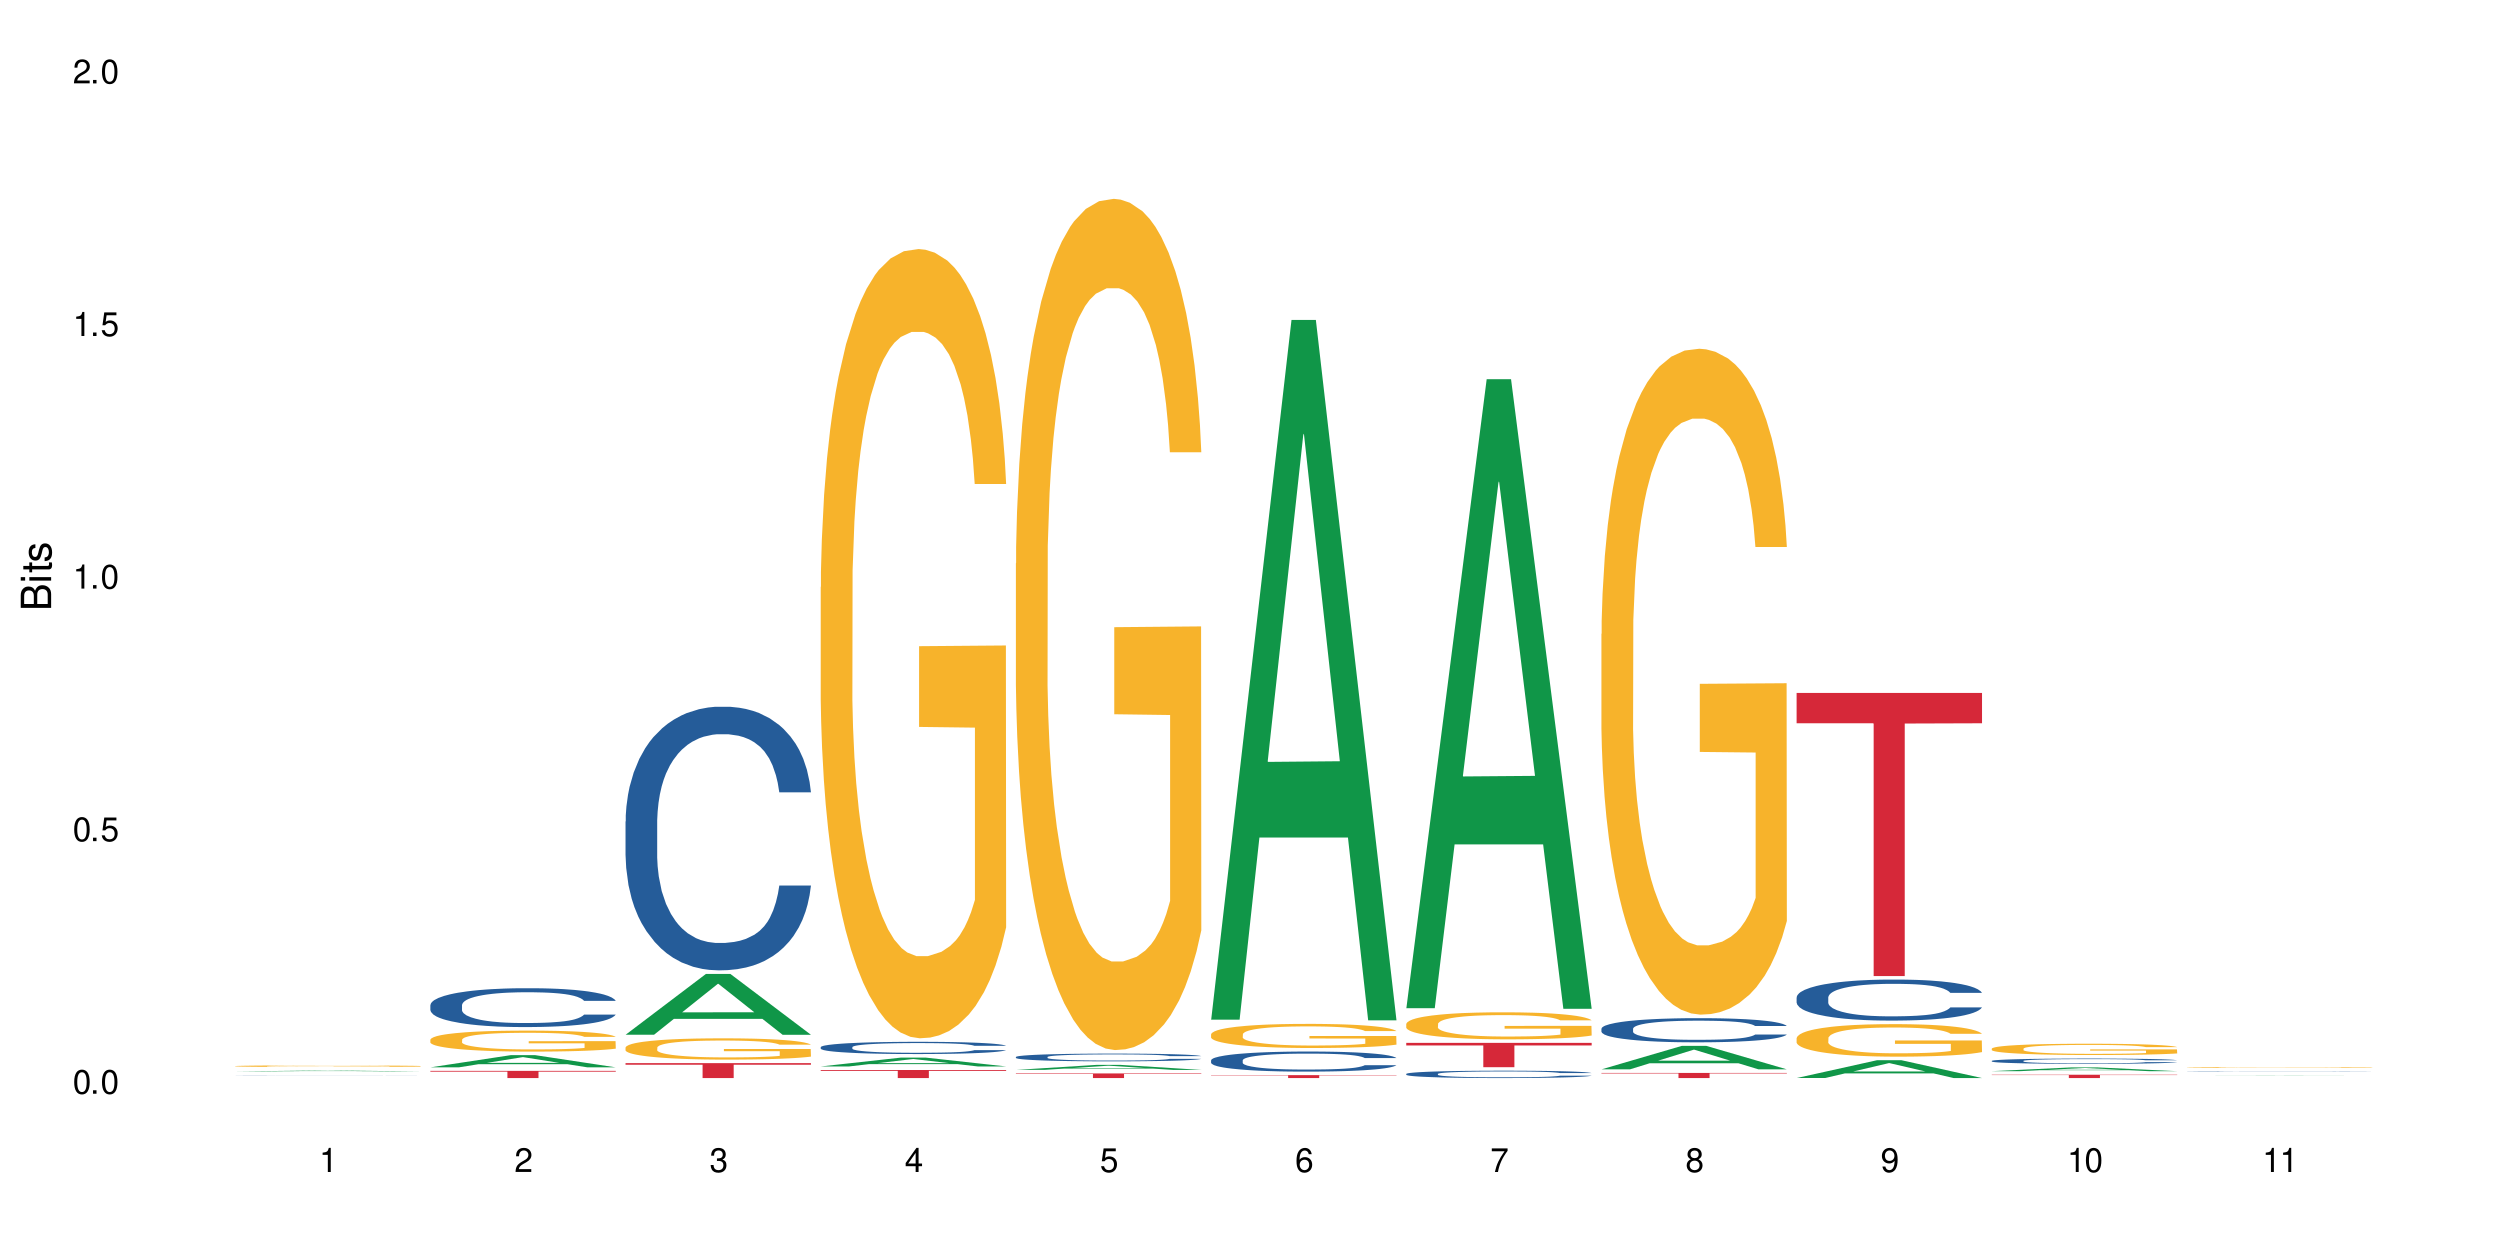 <?xml version="1.0" encoding="UTF-8"?>
<svg xmlns="http://www.w3.org/2000/svg" xmlns:xlink="http://www.w3.org/1999/xlink" width="720" height="360" viewBox="0 0 720 360">
<defs>
<g>
<g id="glyph-0-0">
</g>
<g id="glyph-0-1">
<path d="M 2.641 -6.938 C 2 -6.938 1.422 -6.656 1.078 -6.172 C 0.641 -5.562 0.406 -4.641 0.406 -3.359 C 0.406 -1.016 1.188 0.219 2.641 0.219 C 4.078 0.219 4.859 -1.016 4.859 -3.297 C 4.859 -4.641 4.656 -5.547 4.203 -6.172 C 3.844 -6.656 3.281 -6.938 2.641 -6.938 Z M 2.641 -6.188 C 3.547 -6.188 4 -5.25 4 -3.375 C 4 -1.406 3.562 -0.484 2.625 -0.484 C 1.734 -0.484 1.281 -1.438 1.281 -3.344 C 1.281 -5.25 1.734 -6.188 2.641 -6.188 Z M 2.641 -6.188 "/>
</g>
<g id="glyph-0-2">
<path d="M 1.828 -1 L 0.828 -1 L 0.828 0 L 1.828 0 Z M 1.828 -1 "/>
</g>
<g id="glyph-0-3">
<path d="M 4.562 -6.797 L 1.062 -6.797 L 0.547 -3.094 L 1.328 -3.094 C 1.719 -3.562 2.047 -3.734 2.578 -3.734 C 3.484 -3.734 4.062 -3.109 4.062 -2.094 C 4.062 -1.125 3.484 -0.531 2.578 -0.531 C 1.828 -0.531 1.375 -0.906 1.188 -1.672 L 0.328 -1.672 C 0.453 -1.109 0.547 -0.844 0.75 -0.594 C 1.125 -0.078 1.828 0.219 2.594 0.219 C 3.969 0.219 4.922 -0.781 4.922 -2.219 C 4.922 -3.562 4.031 -4.484 2.719 -4.484 C 2.25 -4.484 1.859 -4.359 1.469 -4.062 L 1.734 -5.969 L 4.562 -5.969 Z M 4.562 -6.797 "/>
</g>
<g id="glyph-0-4">
<path d="M 2.484 -4.938 L 2.484 0 L 3.328 0 L 3.328 -6.938 L 2.766 -6.938 C 2.469 -5.875 2.281 -5.734 0.984 -5.562 L 0.984 -4.938 Z M 2.484 -4.938 "/>
</g>
<g id="glyph-0-5">
<path d="M 4.859 -0.828 L 1.281 -0.828 C 1.359 -1.406 1.672 -1.781 2.5 -2.281 L 3.469 -2.828 C 4.406 -3.344 4.906 -4.062 4.906 -4.906 C 4.906 -5.484 4.672 -6.031 4.266 -6.406 C 3.859 -6.766 3.375 -6.938 2.719 -6.938 C 1.859 -6.938 1.219 -6.625 0.844 -6.031 C 0.609 -5.672 0.5 -5.234 0.484 -4.531 L 1.328 -4.531 C 1.359 -5.016 1.406 -5.281 1.531 -5.516 C 1.75 -5.938 2.188 -6.203 2.703 -6.203 C 3.469 -6.203 4.031 -5.641 4.031 -4.891 C 4.031 -4.344 3.719 -3.859 3.125 -3.516 L 2.234 -3 C 0.812 -2.172 0.406 -1.531 0.328 -0.016 L 4.859 -0.016 Z M 4.859 -0.828 "/>
</g>
<g id="glyph-0-6">
<path d="M 2.125 -3.188 L 2.578 -3.188 C 3.5 -3.188 3.984 -2.766 3.984 -1.922 C 3.984 -1.062 3.469 -0.531 2.594 -0.531 C 1.656 -0.531 1.203 -1 1.156 -2.016 L 0.312 -2.016 C 0.344 -1.453 0.438 -1.094 0.609 -0.781 C 0.953 -0.109 1.625 0.219 2.547 0.219 C 3.953 0.219 4.859 -0.625 4.859 -1.938 C 4.859 -2.828 4.516 -3.297 3.703 -3.594 C 4.344 -3.844 4.656 -4.328 4.656 -5.031 C 4.656 -6.219 3.875 -6.938 2.578 -6.938 C 1.203 -6.938 0.484 -6.172 0.453 -4.703 L 1.297 -4.703 C 1.312 -5.125 1.344 -5.359 1.453 -5.578 C 1.641 -5.969 2.062 -6.203 2.594 -6.203 C 3.344 -6.203 3.797 -5.75 3.797 -5 C 3.797 -4.516 3.609 -4.219 3.25 -4.047 C 3.016 -3.953 2.703 -3.922 2.125 -3.906 Z M 2.125 -3.188 "/>
</g>
<g id="glyph-0-7">
<path d="M 3.141 -1.672 L 3.141 0 L 3.984 0 L 3.984 -1.672 L 4.984 -1.672 L 4.984 -2.438 L 3.984 -2.438 L 3.984 -6.938 L 3.359 -6.938 L 0.266 -2.578 L 0.266 -1.672 Z M 3.141 -2.438 L 1 -2.438 L 3.141 -5.5 Z M 3.141 -2.438 "/>
</g>
<g id="glyph-0-8">
<path d="M 4.781 -5.125 C 4.609 -6.266 3.891 -6.938 2.844 -6.938 C 2.094 -6.938 1.422 -6.578 1.031 -5.953 C 0.594 -5.266 0.406 -4.422 0.406 -3.172 C 0.406 -2 0.578 -1.25 0.984 -0.641 C 1.359 -0.078 1.953 0.219 2.703 0.219 C 3.984 0.219 4.922 -0.75 4.922 -2.094 C 4.922 -3.375 4.062 -4.281 2.844 -4.281 C 2.172 -4.281 1.641 -4.031 1.281 -3.516 C 1.281 -5.234 1.828 -6.188 2.797 -6.188 C 3.391 -6.188 3.797 -5.797 3.938 -5.125 Z M 2.734 -3.531 C 3.547 -3.531 4.062 -2.953 4.062 -2.031 C 4.062 -1.156 3.484 -0.531 2.703 -0.531 C 1.922 -0.531 1.328 -1.188 1.328 -2.078 C 1.328 -2.938 1.906 -3.531 2.734 -3.531 Z M 2.734 -3.531 "/>
</g>
<g id="glyph-0-9">
<path d="M 4.984 -6.797 L 0.438 -6.797 L 0.438 -5.969 L 4.109 -5.969 C 2.5 -3.656 1.828 -2.234 1.328 0 L 2.219 0 C 2.594 -2.172 3.453 -4.047 4.984 -6.094 Z M 4.984 -6.797 "/>
</g>
<g id="glyph-0-10">
<path d="M 3.75 -3.656 C 4.469 -4.094 4.688 -4.438 4.688 -5.078 C 4.688 -6.172 3.844 -6.938 2.641 -6.938 C 1.438 -6.938 0.594 -6.172 0.594 -5.094 C 0.594 -4.438 0.812 -4.094 1.516 -3.656 C 0.734 -3.266 0.359 -2.703 0.359 -1.922 C 0.359 -0.656 1.281 0.219 2.641 0.219 C 3.984 0.219 4.922 -0.656 4.922 -1.922 C 4.922 -2.703 4.531 -3.266 3.75 -3.656 Z M 2.641 -6.188 C 3.359 -6.188 3.812 -5.75 3.812 -5.062 C 3.812 -4.406 3.344 -3.984 2.641 -3.984 C 1.922 -3.984 1.453 -4.406 1.453 -5.078 C 1.453 -5.75 1.922 -6.188 2.641 -6.188 Z M 2.641 -3.266 C 3.484 -3.266 4.062 -2.719 4.062 -1.906 C 4.062 -1.078 3.484 -0.531 2.625 -0.531 C 1.797 -0.531 1.219 -1.094 1.219 -1.906 C 1.219 -2.719 1.781 -3.266 2.641 -3.266 Z M 2.641 -3.266 "/>
</g>
<g id="glyph-0-11">
<path d="M 0.516 -1.578 C 0.672 -0.453 1.406 0.219 2.438 0.219 C 3.188 0.219 3.859 -0.141 4.266 -0.766 C 4.688 -1.453 4.891 -2.297 4.891 -3.547 C 4.891 -4.719 4.703 -5.453 4.312 -6.078 C 3.938 -6.641 3.344 -6.938 2.594 -6.938 C 1.297 -6.938 0.359 -5.969 0.359 -4.625 C 0.359 -3.344 1.234 -2.453 2.453 -2.453 C 3.094 -2.453 3.578 -2.672 4.016 -3.203 C 4 -1.484 3.469 -0.531 2.5 -0.531 C 1.906 -0.531 1.484 -0.906 1.359 -1.578 Z M 2.578 -6.203 C 3.375 -6.203 3.969 -5.531 3.969 -4.641 C 3.969 -3.797 3.391 -3.188 2.547 -3.188 C 1.734 -3.188 1.234 -3.766 1.234 -4.688 C 1.234 -5.562 1.797 -6.203 2.578 -6.203 Z M 2.578 -6.203 "/>
</g>
<g id="glyph-1-0">
</g>
<g id="glyph-1-1">
<path d="M 0 -0.953 L 0 -4.891 C 0 -5.719 -0.234 -6.344 -0.734 -6.797 C -1.188 -7.234 -1.812 -7.469 -2.5 -7.469 C -3.547 -7.469 -4.188 -7 -4.625 -5.875 C -4.984 -6.688 -5.625 -7.094 -6.531 -7.094 C -7.172 -7.094 -7.734 -6.859 -8.141 -6.391 C -8.562 -5.922 -8.75 -5.344 -8.75 -4.5 L -8.75 -0.953 Z M -4.984 -2.062 L -7.766 -2.062 L -7.766 -4.219 C -7.766 -4.844 -7.688 -5.203 -7.453 -5.5 C -7.219 -5.812 -6.859 -5.969 -6.375 -5.969 C -5.891 -5.969 -5.531 -5.812 -5.297 -5.5 C -5.062 -5.203 -4.984 -4.844 -4.984 -4.219 Z M -0.984 -2.062 L -4 -2.062 L -4 -4.781 C -4 -5.766 -3.438 -6.359 -2.484 -6.359 C -1.547 -6.359 -0.984 -5.766 -0.984 -4.781 Z M -0.984 -2.062 "/>
</g>
<g id="glyph-1-2">
<path d="M -6.281 -1.797 L -6.281 -0.797 L 0 -0.797 L 0 -1.797 Z M -8.75 -1.797 L -8.75 -0.797 L -7.484 -0.797 L -7.484 -1.797 Z M -8.75 -1.797 "/>
</g>
<g id="glyph-1-3">
<path d="M -6.281 -3.047 L -6.281 -2.016 L -8.016 -2.016 L -8.016 -1.016 L -6.281 -1.016 L -6.281 -0.172 L -5.469 -0.172 L -5.469 -1.016 L -0.719 -1.016 C -0.078 -1.016 0.281 -1.453 0.281 -2.234 C 0.281 -2.5 0.25 -2.719 0.188 -3.047 L -0.641 -3.047 C -0.609 -2.906 -0.594 -2.766 -0.594 -2.562 C -0.594 -2.141 -0.719 -2.016 -1.156 -2.016 L -5.469 -2.016 L -5.469 -3.047 Z M -6.281 -3.047 "/>
</g>
<g id="glyph-1-4">
<path d="M -4.531 -5.25 C -5.766 -5.25 -6.469 -4.422 -6.469 -2.969 C -6.469 -1.516 -5.719 -0.562 -4.547 -0.562 C -3.562 -0.562 -3.094 -1.062 -2.734 -2.562 L -2.516 -3.484 C -2.344 -4.188 -2.094 -4.469 -1.641 -4.469 C -1.047 -4.469 -0.641 -3.875 -0.641 -3 C -0.641 -2.453 -0.797 -2 -1.062 -1.75 C -1.25 -1.594 -1.422 -1.531 -1.875 -1.469 L -1.875 -0.406 C -0.422 -0.453 0.281 -1.266 0.281 -2.922 C 0.281 -4.5 -0.5 -5.516 -1.719 -5.516 C -2.656 -5.516 -3.172 -4.984 -3.469 -3.734 L -3.703 -2.766 C -3.891 -1.953 -4.156 -1.609 -4.594 -1.609 C -5.188 -1.609 -5.547 -2.125 -5.547 -2.938 C -5.547 -3.75 -5.203 -4.172 -4.531 -4.203 Z M -4.531 -5.25 "/>
</g>
</g>
</defs>
<rect x="-72" y="-36" width="864" height="432" fill="rgb(100%, 100%, 100%)" fill-opacity="1"/>
<path fill-rule="nonzero" fill="rgb(6.275%, 58.824%, 28.235%)" fill-opacity="1" d="M 67.73 308.578 L 67.789 308.578 L 90.895 308.316 L 97.91 308.316 L 121.133 308.578 L 112.973 308.578 L 107.152 308.512 L 81.652 308.512 L 75.945 308.578 L 67.73 308.578 L 84.105 308.484 L 104.816 308.484 L 94.488 308.359 L 94.262 308.359 L 84.047 308.484 L 84.105 308.484 Z M 67.73 308.578 "/>
<path fill-rule="nonzero" fill="rgb(14.51%, 36.078%, 60%)" fill-opacity="1" d="M 67.73 309.621 L 67.797 309.621 L 67.797 309.617 L 67.992 309.617 L 68.449 309.613 L 68.902 309.613 L 70.074 309.609 L 71.703 309.605 L 74.633 309.605 L 75.742 309.602 L 79.91 309.602 L 81.668 309.598 L 109.281 309.598 L 112.016 309.602 L 115.207 309.602 L 116.703 309.605 L 118.918 309.605 L 119.961 309.609 L 120.742 309.613 L 121.133 309.613 L 111.559 309.613 L 111.039 309.609 L 110.062 309.609 L 109.086 309.605 L 104.785 309.605 L 103.289 309.602 L 88.895 309.602 L 86.941 309.605 L 82.84 309.605 L 81.473 309.609 L 79.387 309.609 L 78.738 309.613 L 77.629 309.613 L 77.238 309.617 L 76.977 309.617 L 76.848 309.621 L 76.848 309.629 L 76.977 309.629 L 77.305 309.633 L 78.152 309.633 L 79.387 309.637 L 80.82 309.641 L 84.012 309.641 L 85.641 309.645 L 104.852 309.645 L 106.348 309.641 L 109.281 309.641 L 110.258 309.637 L 111.039 309.637 L 111.625 309.633 L 121.133 309.633 L 120.742 309.637 L 119.57 309.637 L 118.656 309.641 L 117.613 309.641 L 116.117 309.645 L 111.754 309.645 L 110.125 309.648 L 79.582 309.648 L 77.957 309.645 L 76.133 309.645 L 73.789 309.641 L 71.379 309.641 L 70.27 309.637 L 69.488 309.637 L 68.578 309.633 L 67.926 309.629 L 67.73 309.625 Z M 67.73 309.621 "/>
<path fill-rule="nonzero" fill="rgb(96.863%, 70.196%, 16.863%)" fill-opacity="1" d="M 67.73 307.031 L 67.797 307.031 L 67.797 307.023 L 68.055 307.004 L 68.707 306.977 L 69.555 306.957 L 70.465 306.938 L 71.051 306.93 L 72.027 306.918 L 72.875 306.906 L 75.023 306.887 L 77.762 306.871 L 79.258 306.863 L 80.949 306.855 L 83.359 306.848 L 84.469 306.844 L 87.855 306.836 L 91.695 306.832 L 97.883 306.832 L 100.555 306.836 L 104.199 306.84 L 106.285 306.844 L 107.91 306.848 L 109.605 306.852 L 111.688 306.863 L 113.645 306.871 L 116.77 306.895 L 118.07 306.91 L 119.18 306.922 L 120.156 306.941 L 120.742 306.957 L 121.133 306.973 L 112.078 306.973 L 111.559 306.957 L 110.973 306.945 L 109.996 306.93 L 108.043 306.914 L 106.219 306.902 L 104.656 306.895 L 102.703 306.887 L 100.812 306.883 L 90.785 306.883 L 88.961 306.887 L 87.66 306.891 L 85.836 306.898 L 84.727 306.902 L 84.078 306.906 L 82.125 306.918 L 80.82 306.93 L 80.105 306.938 L 79.191 306.953 L 78.543 306.965 L 77.824 306.98 L 77.434 306.992 L 76.914 307.023 L 76.848 307.102 L 77.043 307.117 L 77.434 307.133 L 77.957 307.148 L 78.738 307.164 L 79.52 307.176 L 80.887 307.195 L 82.059 307.207 L 82.969 307.211 L 84.727 307.223 L 85.445 307.227 L 87.137 307.234 L 88.895 307.242 L 91.047 307.246 L 92.672 307.25 L 102.508 307.25 L 104.98 307.246 L 106.676 307.242 L 107.781 307.238 L 109.148 307.234 L 110.125 307.23 L 111.039 307.227 L 112.145 307.219 L 112.145 307.117 L 96.059 307.117 L 96.059 307.066 L 121.066 307.066 L 121.133 307.234 L 119.766 307.246 L 118.07 307.258 L 116.441 307.266 L 114.75 307.273 L 112.34 307.281 L 110.387 307.285 L 107.391 307.293 L 104.656 307.297 L 101.789 307.297 L 99.25 307.301 L 93.586 307.301 L 90.719 307.297 L 88.441 307.293 L 86.355 307.289 L 84.273 307.285 L 81.668 307.273 L 79.973 307.266 L 78.215 307.258 L 76.457 307.246 L 74.895 307.234 L 73.852 307.227 L 72.812 307.215 L 71.703 307.203 L 70.66 307.188 L 69.879 307.176 L 69.164 307.16 L 68.645 307.148 L 68.121 307.129 L 67.859 307.113 L 67.73 307.098 Z M 67.73 307.031 "/>
<path fill-rule="nonzero" fill="rgb(6.275%, 58.824%, 28.235%)" fill-opacity="1" d="M 123.941 307.395 L 124 307.391 L 147.105 303.883 L 154.125 303.883 L 177.344 307.398 L 169.184 307.398 L 163.367 306.48 L 137.863 306.48 L 132.156 307.395 L 123.941 307.395 L 140.316 306.102 L 161.027 306.098 L 150.699 304.457 L 150.586 304.453 L 150.473 304.465 L 140.258 306.098 L 140.316 306.102 Z M 123.941 307.395 "/>
<path fill-rule="nonzero" fill="rgb(14.51%, 36.078%, 60%)" fill-opacity="1" d="M 123.941 289.477 L 124.008 289.469 L 124.008 289.223 L 124.203 288.832 L 124.66 288.344 L 125.113 288.008 L 126.285 287.402 L 127.914 286.82 L 129.609 286.371 L 130.844 286.105 L 131.953 285.898 L 134.492 285.523 L 136.121 285.328 L 137.879 285.152 L 140.027 284.98 L 141.59 284.879 L 145.109 284.715 L 147.711 284.641 L 149.73 284.613 L 154.094 284.613 L 156.699 284.652 L 158.59 284.703 L 160.672 284.785 L 162.43 284.879 L 165.492 285.102 L 168.227 285.391 L 169.465 285.551 L 171.418 285.871 L 172.914 286.176 L 173.957 286.441 L 175.129 286.82 L 176.172 287.281 L 176.953 287.801 L 177.344 288.242 L 168.227 288.242 L 167.77 287.832 L 167.25 287.516 L 166.273 287.098 L 165.297 286.801 L 163.93 286.504 L 162.691 286.309 L 160.996 286.113 L 159.5 285.992 L 157.938 285.898 L 156.438 285.84 L 153.574 285.777 L 150.254 285.777 L 149.016 285.797 L 146.477 285.879 L 145.109 285.949 L 143.152 286.094 L 141.785 286.227 L 140.156 286.43 L 139.051 286.605 L 137.684 286.871 L 136.707 287.105 L 135.598 287.445 L 134.949 287.699 L 134.363 287.984 L 133.84 288.324 L 133.449 288.68 L 133.191 289.059 L 133.059 289.426 L 133.059 291.012 L 133.191 291.379 L 133.516 291.809 L 134.363 292.434 L 135.598 292.973 L 137.031 293.402 L 138.398 293.711 L 139.18 293.855 L 140.223 294.016 L 141.852 294.223 L 144.195 294.426 L 145.562 294.508 L 147.648 294.59 L 149.797 294.629 L 152.66 294.629 L 155.203 294.59 L 156.895 294.539 L 158.652 294.457 L 161.062 294.281 L 162.559 294.121 L 163.863 293.926 L 164.84 293.73 L 165.492 293.566 L 166.469 293.25 L 167.25 292.902 L 167.836 292.547 L 168.227 292.199 L 177.344 292.199 L 176.953 292.605 L 176.367 293.004 L 175.781 293.301 L 174.867 293.66 L 173.828 293.977 L 172.328 294.336 L 171.09 294.57 L 169.465 294.824 L 167.965 295.02 L 166.336 295.191 L 163.93 295.398 L 162.363 295.5 L 160.672 295.59 L 158.652 295.672 L 156.113 295.746 L 153.379 295.785 L 150.84 295.797 L 148.102 295.777 L 146.086 295.734 L 143.414 295.645 L 140.094 295.457 L 137.684 295.266 L 135.793 295.07 L 134.168 294.867 L 132.344 294.59 L 130 294.141 L 128.566 293.793 L 127.59 293.508 L 126.48 293.105 L 125.699 292.75 L 124.789 292.176 L 124.137 291.449 L 123.941 290.891 Z M 123.941 289.477 "/>
<path fill-rule="nonzero" fill="rgb(96.863%, 70.196%, 16.863%)" fill-opacity="1" d="M 123.941 299.406 L 124.008 299.398 L 124.008 299.289 L 124.27 299.039 L 124.918 298.699 L 125.766 298.414 L 126.676 298.195 L 127.266 298.078 L 128.242 297.914 L 129.086 297.793 L 131.234 297.543 L 133.973 297.309 L 135.469 297.211 L 137.164 297.117 L 139.57 297.012 L 140.68 296.973 L 144.066 296.883 L 147.906 296.828 L 152.141 296.812 L 154.094 296.82 L 156.766 296.84 L 160.41 296.902 L 162.496 296.957 L 164.125 297.012 L 165.816 297.082 L 167.902 297.195 L 169.855 297.328 L 171.418 297.461 L 172.98 297.625 L 174.281 297.801 L 175.391 297.996 L 176.367 298.227 L 176.953 298.422 L 177.344 298.613 L 168.293 298.613 L 167.77 298.422 L 167.184 298.273 L 166.207 298.09 L 165.23 297.957 L 164.254 297.852 L 162.43 297.707 L 160.867 297.621 L 158.914 297.543 L 157.023 297.492 L 154.875 297.461 L 153.574 297.449 L 150.121 297.449 L 146.996 297.488 L 145.172 297.531 L 143.871 297.574 L 142.047 297.66 L 140.941 297.727 L 140.289 297.77 L 138.336 297.941 L 137.031 298.094 L 136.316 298.199 L 135.402 298.367 L 134.754 298.516 L 134.035 298.738 L 133.645 298.902 L 133.125 299.277 L 133.059 300.273 L 133.254 300.484 L 133.645 300.711 L 134.168 300.91 L 134.949 301.121 L 135.73 301.281 L 137.098 301.496 L 138.27 301.641 L 139.18 301.734 L 140.941 301.883 L 141.656 301.934 L 143.348 302.031 L 145.109 302.109 L 147.258 302.176 L 148.883 302.207 L 151.488 302.234 L 154.812 302.234 L 158.719 302.203 L 161.191 302.16 L 162.887 302.113 L 163.992 302.074 L 165.359 302.016 L 166.336 301.961 L 167.25 301.898 L 168.355 301.805 L 168.355 300.484 L 152.27 300.477 L 152.27 299.859 L 177.277 299.852 L 177.344 302.016 L 175.977 302.164 L 174.281 302.309 L 172.656 302.418 L 170.961 302.512 L 168.551 302.617 L 166.598 302.684 L 163.602 302.762 L 160.867 302.812 L 158 302.844 L 155.461 302.859 L 152.465 302.867 L 149.797 302.855 L 146.93 302.82 L 144.652 302.777 L 142.566 302.723 L 140.484 302.648 L 137.879 302.535 L 136.188 302.441 L 134.426 302.324 L 132.668 302.188 L 131.105 302.035 L 130.062 301.922 L 129.023 301.789 L 127.914 301.621 L 126.871 301.434 L 126.09 301.262 L 125.375 301.07 L 124.855 300.887 L 124.332 300.637 L 124.074 300.438 L 123.941 300.27 Z M 123.941 299.406 "/>
<path fill-rule="nonzero" fill="rgb(83.922%, 15.686%, 22.353%)" fill-opacity="1" d="M 123.941 308.414 L 177.344 308.414 L 177.344 308.637 L 155.086 308.637 L 155.086 310.48 L 146.133 310.48 L 146.133 308.641 L 146.004 308.637 L 123.941 308.637 Z M 123.941 308.414 "/>
<path fill-rule="nonzero" fill="rgb(6.275%, 58.824%, 28.235%)" fill-opacity="1" d="M 180.152 298.004 L 180.211 297.988 L 203.316 280.484 L 210.336 280.484 L 233.555 298.02 L 225.395 298.02 L 219.578 293.441 L 194.074 293.441 L 188.371 298.004 L 180.152 298.004 L 196.527 291.551 L 217.238 291.531 L 206.91 283.352 L 206.797 283.332 L 206.684 283.383 L 196.473 291.531 L 196.527 291.551 Z M 180.152 298.004 "/>
<path fill-rule="nonzero" fill="rgb(14.51%, 36.078%, 60%)" fill-opacity="1" d="M 180.152 236.586 L 180.219 236.516 L 180.219 234.852 L 180.414 232.215 L 180.871 228.883 L 181.324 226.594 L 182.5 222.5 L 184.125 218.543 L 185.82 215.492 L 187.059 213.688 L 188.164 212.301 L 190.703 209.73 L 192.332 208.414 L 194.09 207.234 L 196.238 206.055 L 197.801 205.359 L 201.32 204.25 L 203.922 203.766 L 205.941 203.555 L 210.305 203.555 L 212.91 203.832 L 214.801 204.18 L 216.883 204.734 L 218.641 205.359 L 221.703 206.887 L 224.438 208.828 L 225.676 209.941 L 227.629 212.09 L 229.125 214.172 L 230.168 215.977 L 231.34 218.543 L 232.383 221.668 L 233.164 225.207 L 233.555 228.188 L 224.438 228.188 L 223.98 225.414 L 223.461 223.262 L 222.484 220.418 L 221.508 218.406 L 220.141 216.395 L 218.902 215.074 L 217.207 213.758 L 215.711 212.922 L 214.148 212.301 L 212.648 211.883 L 209.785 211.465 L 206.465 211.465 L 205.227 211.605 L 202.688 212.16 L 201.32 212.645 L 199.363 213.617 L 197.996 214.52 L 196.371 215.906 L 195.262 217.086 L 193.895 218.891 L 192.918 220.488 L 191.812 222.777 L 191.16 224.512 L 190.574 226.453 L 190.051 228.746 L 189.66 231.172 L 189.402 233.742 L 189.27 236.238 L 189.27 246.992 L 189.402 249.492 L 189.727 252.406 L 190.574 256.641 L 191.812 260.316 L 193.242 263.23 L 194.609 265.312 L 195.395 266.285 L 196.434 267.395 L 198.062 268.781 L 200.406 270.172 L 201.773 270.727 L 203.859 271.281 L 206.008 271.559 L 208.875 271.559 L 211.414 271.281 L 213.105 270.934 L 214.863 270.379 L 217.273 269.199 L 218.773 268.09 L 220.074 266.77 L 221.051 265.453 L 221.703 264.34 L 222.68 262.191 L 223.461 259.832 L 224.047 257.402 L 224.438 255.043 L 233.555 255.043 L 233.164 257.82 L 232.578 260.523 L 231.992 262.539 L 231.082 264.965 L 230.039 267.117 L 228.539 269.547 L 227.305 271.141 L 225.676 272.875 L 224.176 274.195 L 222.551 275.375 L 220.141 276.762 L 218.578 277.457 L 216.883 278.082 L 214.863 278.637 L 212.324 279.121 L 209.59 279.398 L 207.051 279.469 L 204.316 279.328 L 202.297 279.051 L 199.625 278.43 L 196.305 277.18 L 193.895 275.859 L 192.008 274.543 L 190.379 273.152 L 188.555 271.281 L 186.211 268.227 L 184.777 265.867 L 183.801 263.926 L 182.695 261.219 L 181.914 258.789 L 181 254.906 L 180.348 249.977 L 180.152 246.16 Z M 180.152 236.586 "/>
<path fill-rule="nonzero" fill="rgb(96.863%, 70.196%, 16.863%)" fill-opacity="1" d="M 180.152 301.664 L 180.219 301.656 L 180.219 301.547 L 180.48 301.293 L 181.129 300.945 L 181.977 300.66 L 182.891 300.438 L 183.477 300.32 L 184.453 300.152 L 185.297 300.027 L 187.449 299.777 L 190.184 299.539 L 191.68 299.441 L 193.375 299.344 L 195.785 299.238 L 196.891 299.199 L 200.277 299.109 L 204.121 299.055 L 208.352 299.035 L 210.305 299.043 L 212.977 299.062 L 216.621 299.125 L 218.707 299.184 L 220.336 299.238 L 222.027 299.312 L 224.113 299.422 L 226.066 299.559 L 227.629 299.691 L 229.191 299.859 L 230.492 300.039 L 231.602 300.234 L 232.578 300.469 L 233.164 300.664 L 233.555 300.863 L 224.504 300.863 L 223.98 300.664 L 223.395 300.516 L 222.418 300.328 L 221.441 300.195 L 220.465 300.09 L 218.641 299.945 L 217.078 299.855 L 215.125 299.777 L 213.238 299.727 L 211.086 299.691 L 209.785 299.68 L 206.332 299.68 L 203.207 299.719 L 201.383 299.766 L 200.082 299.809 L 198.258 299.895 L 197.152 299.961 L 196.5 300.004 L 194.547 300.18 L 193.242 300.336 L 192.527 300.441 L 191.617 300.609 L 190.965 300.762 L 190.246 300.984 L 189.855 301.152 L 189.336 301.535 L 189.27 302.543 L 189.465 302.754 L 189.855 302.984 L 190.379 303.188 L 191.16 303.398 L 191.941 303.562 L 193.309 303.781 L 194.48 303.926 L 195.395 304.02 L 197.152 304.172 L 197.867 304.223 L 199.562 304.324 L 201.32 304.402 L 203.469 304.469 L 205.098 304.5 L 207.699 304.531 L 211.023 304.531 L 214.93 304.496 L 217.402 304.453 L 219.098 304.406 L 220.203 304.367 L 221.57 304.305 L 222.551 304.25 L 223.461 304.188 L 224.566 304.094 L 224.566 302.754 L 208.484 302.75 L 208.484 302.121 L 233.488 302.117 L 233.555 304.305 L 232.188 304.457 L 230.492 304.602 L 228.867 304.715 L 227.172 304.809 L 224.762 304.918 L 222.809 304.984 L 219.812 305.062 L 217.078 305.113 L 214.215 305.145 L 211.672 305.164 L 208.68 305.168 L 206.008 305.156 L 203.141 305.125 L 200.863 305.078 L 198.777 305.023 L 196.695 304.949 L 194.09 304.832 L 192.398 304.738 L 190.641 304.621 L 188.879 304.48 L 187.316 304.328 L 186.277 304.211 L 185.234 304.074 L 184.125 303.906 L 183.086 303.719 L 182.305 303.543 L 181.586 303.348 L 181.066 303.164 L 180.543 302.91 L 180.285 302.711 L 180.152 302.535 Z M 180.152 301.664 "/>
<path fill-rule="nonzero" fill="rgb(83.922%, 15.686%, 22.353%)" fill-opacity="1" d="M 180.152 306.184 L 233.555 306.184 L 233.555 306.645 L 211.301 306.648 L 211.301 310.48 L 202.344 310.48 L 202.344 306.652 L 202.215 306.645 L 180.152 306.645 Z M 180.152 306.184 "/>
<path fill-rule="nonzero" fill="rgb(6.275%, 58.824%, 28.235%)" fill-opacity="1" d="M 236.367 307.133 L 236.422 307.133 L 259.527 304.582 L 266.547 304.582 L 289.766 307.137 L 281.609 307.137 L 275.789 306.469 L 250.285 306.469 L 244.582 307.133 L 236.367 307.133 L 252.738 306.191 L 273.449 306.191 L 263.121 305 L 263.008 304.996 L 262.895 305.004 L 252.684 306.191 L 252.738 306.191 Z M 236.367 307.133 "/>
<path fill-rule="nonzero" fill="rgb(14.51%, 36.078%, 60%)" fill-opacity="1" d="M 236.367 301.574 L 236.43 301.574 L 236.43 301.496 L 236.625 301.375 L 237.082 301.219 L 237.539 301.113 L 238.711 300.922 L 240.34 300.738 L 242.031 300.598 L 243.27 300.516 L 244.375 300.449 L 246.914 300.332 L 248.543 300.27 L 250.301 300.215 L 252.449 300.16 L 254.016 300.129 L 257.531 300.078 L 260.137 300.055 L 262.152 300.043 L 266.516 300.043 L 269.121 300.059 L 271.012 300.074 L 273.094 300.098 L 274.852 300.129 L 277.914 300.199 L 280.648 300.289 L 281.887 300.34 L 283.84 300.441 L 285.34 300.535 L 286.379 300.621 L 287.551 300.738 L 288.594 300.883 L 289.375 301.047 L 289.766 301.188 L 280.648 301.188 L 280.191 301.059 L 279.672 300.957 L 278.695 300.824 L 277.719 300.734 L 276.352 300.641 L 275.113 300.578 L 273.422 300.516 L 271.922 300.48 L 270.359 300.449 L 268.863 300.43 L 265.996 300.41 L 262.676 300.41 L 261.438 300.418 L 258.898 300.441 L 257.531 300.465 L 255.578 300.512 L 254.211 300.551 L 252.582 300.617 L 251.473 300.672 L 250.105 300.754 L 249.129 300.828 L 248.023 300.934 L 247.371 301.016 L 246.785 301.105 L 246.266 301.211 L 245.875 301.324 L 245.613 301.445 L 245.484 301.559 L 245.484 302.059 L 245.613 302.176 L 245.938 302.309 L 246.785 302.504 L 248.023 302.676 L 249.457 302.812 L 250.824 302.906 L 251.605 302.953 L 252.645 303.004 L 254.273 303.07 L 256.617 303.133 L 257.984 303.16 L 260.07 303.184 L 262.219 303.199 L 265.086 303.199 L 267.625 303.184 L 269.316 303.168 L 271.074 303.145 L 273.484 303.09 L 274.984 303.035 L 276.285 302.977 L 277.262 302.914 L 277.914 302.863 L 278.891 302.762 L 279.672 302.652 L 280.258 302.543 L 280.648 302.434 L 289.766 302.434 L 289.375 302.559 L 288.789 302.688 L 288.203 302.777 L 287.293 302.891 L 286.25 302.992 L 284.75 303.105 L 283.516 303.18 L 281.887 303.258 L 280.387 303.32 L 278.762 303.375 L 276.352 303.438 L 274.789 303.473 L 273.094 303.5 L 271.074 303.527 L 268.535 303.547 L 265.801 303.562 L 263.262 303.562 L 260.527 303.559 L 258.508 303.547 L 255.836 303.516 L 252.516 303.457 L 250.105 303.398 L 248.219 303.336 L 246.59 303.273 L 244.766 303.184 L 242.422 303.043 L 240.988 302.934 L 240.012 302.844 L 238.906 302.719 L 238.125 302.605 L 237.211 302.426 L 236.562 302.195 L 236.367 302.02 Z M 236.367 301.574 "/>
<path fill-rule="nonzero" fill="rgb(96.863%, 70.196%, 16.863%)" fill-opacity="1" d="M 236.367 169.078 L 236.43 168.871 L 236.43 164.719 L 236.691 155.379 L 237.344 142.508 L 238.188 131.922 L 239.102 123.617 L 239.688 119.258 L 240.664 113.031 L 241.512 108.465 L 243.66 99.121 L 246.395 90.406 L 247.891 86.668 L 249.586 83.141 L 251.996 79.195 L 253.102 77.742 L 256.488 74.422 L 260.332 72.344 L 264.562 71.723 L 266.516 71.93 L 269.188 72.758 L 272.836 75.043 L 274.918 77.117 L 276.547 79.195 L 278.238 81.895 L 280.324 86.047 L 282.277 91.027 L 283.84 96.008 L 285.402 102.238 L 286.707 108.879 L 287.812 116.145 L 288.789 124.863 L 289.375 132.129 L 289.766 139.395 L 280.715 139.395 L 280.191 132.129 L 279.605 126.523 L 278.629 119.672 L 277.652 114.691 L 276.676 110.746 L 274.852 105.352 L 273.289 102.027 L 271.336 99.121 L 269.449 97.254 L 267.301 96.008 L 265.996 95.594 L 262.543 95.594 L 259.418 97.047 L 257.594 98.707 L 256.293 100.367 L 254.469 103.48 L 253.363 105.973 L 252.711 107.633 L 250.758 114.07 L 249.457 119.883 L 248.738 123.824 L 247.828 130.055 L 247.176 135.656 L 246.461 143.961 L 246.07 150.188 L 245.547 164.305 L 245.484 201.668 L 245.68 209.559 L 246.07 218.07 L 246.59 225.543 L 247.371 233.43 L 248.152 239.449 L 249.52 247.547 L 250.691 252.945 L 251.605 256.473 L 253.363 262.078 L 254.078 263.945 L 255.773 267.684 L 257.531 270.59 L 259.68 273.078 L 261.309 274.324 L 263.914 275.363 L 267.234 275.363 L 271.141 274.117 L 273.617 272.457 L 275.309 270.797 L 276.418 269.344 L 277.785 267.059 L 278.762 264.984 L 279.672 262.699 L 280.781 259.172 L 280.781 209.559 L 264.695 209.352 L 264.695 186.102 L 289.699 185.895 L 289.766 267.059 L 288.398 272.664 L 286.707 278.062 L 285.078 282.215 L 283.383 285.742 L 280.977 289.688 L 279.02 292.176 L 276.023 295.082 L 273.289 296.953 L 270.426 298.195 L 267.887 298.82 L 264.891 299.027 L 262.219 298.613 L 259.355 297.367 L 257.074 295.707 L 254.992 293.629 L 252.906 290.93 L 250.301 286.57 L 248.609 283.043 L 246.852 278.684 L 245.094 273.496 L 243.527 267.891 L 242.488 263.531 L 241.445 258.547 L 240.34 252.32 L 239.297 245.262 L 238.516 238.828 L 237.797 231.562 L 237.277 224.711 L 236.758 215.371 L 236.496 207.898 L 236.367 201.461 Z M 236.367 169.078 "/>
<path fill-rule="nonzero" fill="rgb(83.922%, 15.686%, 22.353%)" fill-opacity="1" d="M 236.367 308.152 L 289.766 308.152 L 289.766 308.402 L 267.512 308.402 L 267.512 310.48 L 258.555 310.48 L 258.555 308.406 L 258.426 308.402 L 236.367 308.402 Z M 236.367 308.152 "/>
<path fill-rule="nonzero" fill="rgb(6.275%, 58.824%, 28.235%)" fill-opacity="1" d="M 292.578 308.129 L 292.633 308.129 L 315.738 306.688 L 322.758 306.688 L 345.977 308.133 L 337.82 308.133 L 332 307.754 L 306.496 307.754 L 300.793 308.129 L 292.578 308.129 L 308.949 307.598 L 329.66 307.598 L 319.336 306.922 L 319.219 306.922 L 319.105 306.926 L 308.895 307.598 L 308.949 307.598 Z M 292.578 308.129 "/>
<path fill-rule="nonzero" fill="rgb(14.51%, 36.078%, 60%)" fill-opacity="1" d="M 292.578 304.41 L 292.641 304.406 L 292.641 304.359 L 292.836 304.281 L 293.293 304.184 L 293.75 304.117 L 294.922 303.996 L 296.551 303.879 L 298.242 303.789 L 299.48 303.738 L 300.586 303.695 L 303.125 303.621 L 304.754 303.582 L 306.512 303.547 L 308.664 303.512 L 310.227 303.492 L 313.742 303.461 L 316.348 303.445 L 318.367 303.441 L 322.73 303.441 L 325.332 303.449 L 327.223 303.457 L 329.305 303.473 L 331.066 303.492 L 334.125 303.539 L 336.859 303.594 L 338.098 303.629 L 340.051 303.691 L 341.551 303.75 L 342.59 303.805 L 343.762 303.879 L 344.805 303.973 L 345.586 304.074 L 345.977 304.164 L 336.859 304.164 L 336.406 304.082 L 335.883 304.02 L 334.906 303.934 L 333.93 303.875 L 332.562 303.816 L 331.324 303.777 L 329.633 303.738 L 328.133 303.715 L 326.57 303.695 L 325.074 303.684 L 322.207 303.672 L 318.887 303.672 L 317.648 303.676 L 315.109 303.691 L 313.742 303.707 L 311.789 303.734 L 310.422 303.762 L 308.793 303.801 L 307.684 303.836 L 306.316 303.891 L 305.34 303.938 L 304.234 304.004 L 303.582 304.055 L 302.996 304.113 L 302.477 304.18 L 302.086 304.25 L 301.824 304.324 L 301.695 304.398 L 301.695 304.715 L 301.824 304.789 L 302.148 304.875 L 302.996 305 L 304.234 305.105 L 305.668 305.191 L 307.035 305.254 L 307.816 305.281 L 308.859 305.312 L 310.484 305.355 L 312.832 305.395 L 314.199 305.41 L 316.281 305.43 L 318.43 305.438 L 321.297 305.438 L 323.836 305.43 L 325.527 305.418 L 327.289 305.402 L 329.695 305.367 L 331.195 305.336 L 332.496 305.297 L 333.473 305.258 L 334.125 305.223 L 335.102 305.16 L 335.883 305.094 L 336.469 305.02 L 336.859 304.953 L 345.977 304.953 L 345.586 305.031 L 345 305.113 L 344.414 305.172 L 343.504 305.242 L 342.461 305.305 L 340.965 305.379 L 339.727 305.426 L 338.098 305.477 L 336.602 305.516 L 334.973 305.547 L 332.562 305.59 L 331 305.609 L 329.305 305.629 L 327.289 305.645 L 324.746 305.66 L 322.012 305.668 L 319.473 305.668 L 316.738 305.664 L 314.719 305.656 L 312.047 305.637 L 308.727 305.602 L 306.316 305.562 L 304.43 305.523 L 302.801 305.484 L 300.977 305.43 L 298.633 305.34 L 297.199 305.27 L 296.223 305.211 L 295.117 305.133 L 294.336 305.062 L 293.422 304.949 L 292.773 304.805 L 292.578 304.691 Z M 292.578 304.41 "/>
<path fill-rule="nonzero" fill="rgb(96.863%, 70.196%, 16.863%)" fill-opacity="1" d="M 292.578 162.27 L 292.641 162.047 L 292.641 157.566 L 292.902 147.492 L 293.555 133.609 L 294.398 122.191 L 295.312 113.238 L 295.898 108.535 L 296.875 101.82 L 297.723 96.895 L 299.871 86.82 L 302.605 77.414 L 304.105 73.387 L 305.797 69.578 L 308.207 65.324 L 309.312 63.758 L 312.699 60.176 L 316.543 57.938 L 320.773 57.266 L 322.73 57.488 L 325.398 58.387 L 329.047 60.848 L 331.129 63.086 L 332.758 65.324 L 334.449 68.234 L 336.535 72.715 L 338.488 78.086 L 340.051 83.461 L 341.613 90.176 L 342.918 97.34 L 344.023 105.176 L 345 114.582 L 345.586 122.418 L 345.977 130.254 L 336.926 130.254 L 336.406 122.418 L 335.82 116.371 L 334.84 108.984 L 333.863 103.609 L 332.887 99.355 L 331.066 93.535 L 329.5 89.953 L 327.547 86.82 L 325.66 84.805 L 323.512 83.461 L 322.207 83.012 L 318.758 83.012 L 315.629 84.578 L 313.809 86.371 L 312.504 88.16 L 310.68 91.52 L 309.574 94.207 L 308.922 96 L 306.969 102.938 L 305.668 109.207 L 304.949 113.461 L 304.039 120.18 L 303.387 126.223 L 302.672 135.18 L 302.281 141.895 L 301.758 157.121 L 301.695 197.418 L 301.891 205.926 L 302.281 215.105 L 302.801 223.168 L 303.582 231.676 L 304.363 238.168 L 305.73 246.898 L 306.902 252.719 L 307.816 256.527 L 309.574 262.57 L 310.289 264.586 L 311.984 268.617 L 313.742 271.75 L 315.891 274.438 L 317.52 275.781 L 320.125 276.898 L 323.445 276.898 L 327.352 275.555 L 329.828 273.766 L 331.52 271.973 L 332.629 270.406 L 333.996 267.945 L 334.973 265.707 L 335.883 263.242 L 336.992 259.438 L 336.992 205.926 L 320.906 205.703 L 320.906 180.629 L 345.914 180.402 L 345.977 267.945 L 344.609 273.988 L 342.918 279.809 L 341.289 284.289 L 339.598 288.094 L 337.188 292.348 L 335.234 295.035 L 332.238 298.168 L 329.5 300.184 L 326.637 301.527 L 324.098 302.199 L 321.102 302.422 L 318.43 301.977 L 315.566 300.633 L 313.285 298.84 L 311.203 296.602 L 309.117 293.691 L 306.512 288.988 L 304.82 285.184 L 303.062 280.48 L 301.305 274.883 L 299.742 268.84 L 298.699 264.137 L 297.656 258.766 L 296.551 252.047 L 295.508 244.438 L 294.727 237.496 L 294.008 229.66 L 293.488 222.27 L 292.969 212.195 L 292.707 204.137 L 292.578 197.195 Z M 292.578 162.27 "/>
<path fill-rule="nonzero" fill="rgb(83.922%, 15.686%, 22.353%)" fill-opacity="1" d="M 292.578 309.148 L 345.977 309.148 L 345.977 309.293 L 323.723 309.293 L 323.723 310.48 L 314.77 310.48 L 314.77 309.293 L 292.578 309.293 Z M 292.578 309.148 "/>
<path fill-rule="nonzero" fill="rgb(6.275%, 58.824%, 28.235%)" fill-opacity="1" d="M 348.789 293.672 L 348.844 293.48 L 371.953 92.148 L 378.969 92.148 L 402.188 293.859 L 394.031 293.859 L 388.211 241.207 L 362.711 241.207 L 357.004 293.672 L 348.789 293.672 L 365.164 219.426 L 385.871 219.234 L 375.547 125.102 L 375.434 124.914 L 375.316 125.48 L 365.105 219.234 L 365.164 219.426 Z M 348.789 293.672 "/>
<path fill-rule="nonzero" fill="rgb(14.51%, 36.078%, 60%)" fill-opacity="1" d="M 348.789 305.363 L 348.852 305.355 L 348.852 305.23 L 349.051 305.027 L 349.504 304.773 L 349.961 304.602 L 351.133 304.289 L 352.762 303.988 L 354.453 303.754 L 355.691 303.617 L 356.797 303.512 L 359.34 303.316 L 360.965 303.215 L 362.727 303.125 L 364.875 303.035 L 366.438 302.984 L 369.953 302.898 L 372.559 302.859 L 374.578 302.844 L 378.941 302.844 L 381.547 302.867 L 383.434 302.895 L 385.52 302.934 L 387.277 302.984 L 390.336 303.098 L 393.07 303.246 L 394.309 303.332 L 396.262 303.496 L 397.762 303.652 L 398.805 303.793 L 399.977 303.988 L 401.016 304.227 L 401.797 304.496 L 402.188 304.723 L 393.07 304.723 L 392.617 304.512 L 392.094 304.348 L 391.117 304.129 L 390.141 303.977 L 388.773 303.824 L 387.535 303.723 L 385.844 303.621 L 384.344 303.559 L 382.781 303.512 L 381.285 303.48 L 378.418 303.449 L 375.098 303.449 L 373.859 303.457 L 371.32 303.5 L 369.953 303.539 L 368 303.613 L 366.633 303.68 L 365.004 303.785 L 363.898 303.875 L 362.531 304.012 L 361.551 304.137 L 360.445 304.309 L 359.793 304.441 L 359.207 304.59 L 358.688 304.766 L 358.297 304.949 L 358.035 305.145 L 357.906 305.336 L 357.906 306.156 L 358.035 306.344 L 358.363 306.566 L 359.207 306.891 L 360.445 307.168 L 361.879 307.391 L 363.246 307.551 L 364.027 307.625 L 365.07 307.711 L 366.695 307.816 L 369.043 307.922 L 370.41 307.965 L 372.492 308.004 L 374.641 308.027 L 377.508 308.027 L 380.047 308.004 L 381.742 307.98 L 383.5 307.938 L 385.91 307.848 L 387.406 307.762 L 388.707 307.66 L 389.688 307.562 L 390.336 307.477 L 391.312 307.312 L 392.094 307.133 L 392.68 306.949 L 393.07 306.77 L 402.188 306.77 L 401.797 306.98 L 401.211 307.188 L 400.625 307.34 L 399.715 307.523 L 398.672 307.688 L 397.176 307.875 L 395.938 307.996 L 394.309 308.125 L 392.812 308.227 L 391.184 308.316 L 388.773 308.422 L 387.211 308.477 L 385.52 308.523 L 383.5 308.566 L 380.961 308.602 L 378.223 308.625 L 375.684 308.629 L 372.949 308.617 L 370.93 308.598 L 368.262 308.551 L 364.938 308.453 L 362.531 308.355 L 360.641 308.254 L 359.012 308.148 L 357.188 308.004 L 354.844 307.773 L 353.41 307.594 L 352.434 307.445 L 351.328 307.238 L 350.547 307.055 L 349.637 306.758 L 348.984 306.383 L 348.789 306.09 Z M 348.789 305.363 "/>
<path fill-rule="nonzero" fill="rgb(96.863%, 70.196%, 16.863%)" fill-opacity="1" d="M 348.789 297.855 L 348.852 297.848 L 348.852 297.723 L 349.113 297.434 L 349.766 297.043 L 350.613 296.719 L 351.523 296.465 L 352.109 296.332 L 353.086 296.141 L 353.934 296 L 356.082 295.715 L 358.816 295.449 L 360.316 295.336 L 362.008 295.227 L 364.418 295.105 L 365.523 295.062 L 368.91 294.961 L 372.754 294.895 L 376.988 294.879 L 378.941 294.883 L 381.609 294.91 L 385.258 294.98 L 387.34 295.043 L 388.969 295.105 L 390.664 295.188 L 392.746 295.316 L 394.699 295.469 L 396.262 295.621 L 397.824 295.809 L 399.129 296.012 L 400.234 296.234 L 401.211 296.504 L 401.797 296.723 L 402.188 296.945 L 393.137 296.945 L 392.617 296.723 L 392.031 296.555 L 391.055 296.344 L 390.078 296.191 L 389.098 296.07 L 387.277 295.906 L 385.715 295.805 L 383.758 295.715 L 381.871 295.656 L 379.723 295.621 L 378.418 295.605 L 374.969 295.605 L 371.844 295.652 L 370.02 295.703 L 368.715 295.754 L 366.891 295.848 L 365.785 295.926 L 365.133 295.977 L 363.18 296.172 L 361.879 296.352 L 361.16 296.469 L 360.25 296.66 L 359.598 296.832 L 358.883 297.086 L 358.492 297.277 L 357.969 297.707 L 357.906 298.852 L 358.102 299.094 L 358.492 299.352 L 359.012 299.582 L 359.793 299.82 L 360.574 300.008 L 361.941 300.254 L 363.117 300.418 L 364.027 300.527 L 365.785 300.699 L 366.5 300.754 L 368.195 300.871 L 369.953 300.957 L 372.102 301.035 L 373.73 301.074 L 376.336 301.105 L 379.656 301.105 L 383.562 301.066 L 386.039 301.016 L 387.73 300.965 L 388.84 300.922 L 390.207 300.852 L 391.184 300.785 L 392.094 300.719 L 393.203 300.609 L 393.203 299.094 L 377.117 299.086 L 377.117 298.375 L 402.125 298.367 L 402.188 300.852 L 400.82 301.023 L 399.129 301.188 L 397.5 301.312 L 395.809 301.422 L 393.398 301.543 L 391.445 301.617 L 388.449 301.707 L 385.715 301.766 L 382.848 301.801 L 380.309 301.82 L 377.312 301.828 L 374.641 301.816 L 371.777 301.777 L 369.496 301.727 L 367.414 301.664 L 365.328 301.582 L 362.727 301.445 L 361.031 301.34 L 359.273 301.207 L 357.516 301.047 L 355.953 300.875 L 354.91 300.742 L 353.867 300.59 L 352.762 300.398 L 351.719 300.184 L 350.938 299.988 L 350.223 299.766 L 349.699 299.555 L 349.18 299.27 L 348.918 299.043 L 348.789 298.844 Z M 348.789 297.855 "/>
<path fill-rule="nonzero" fill="rgb(83.922%, 15.686%, 22.353%)" fill-opacity="1" d="M 348.789 309.645 L 402.188 309.645 L 402.188 309.734 L 379.934 309.734 L 379.934 310.48 L 370.98 310.48 L 370.98 309.738 L 370.848 309.734 L 348.789 309.734 Z M 348.789 309.645 "/>
<path fill-rule="nonzero" fill="rgb(6.275%, 58.824%, 28.235%)" fill-opacity="1" d="M 405 290.355 L 405.059 290.184 L 428.164 109.211 L 435.18 109.211 L 458.402 290.527 L 450.242 290.527 L 444.422 243.195 L 418.922 243.195 L 413.215 290.355 L 405 290.355 L 421.375 223.617 L 442.082 223.449 L 431.758 138.832 L 431.645 138.664 L 431.527 139.172 L 421.316 223.449 L 421.375 223.617 Z M 405 290.355 "/>
<path fill-rule="nonzero" fill="rgb(14.51%, 36.078%, 60%)" fill-opacity="1" d="M 405 309.281 L 405.066 309.281 L 405.066 309.234 L 405.262 309.16 L 405.715 309.066 L 406.172 309.004 L 407.344 308.891 L 408.973 308.777 L 410.664 308.695 L 411.902 308.645 L 413.012 308.605 L 415.551 308.531 L 417.18 308.496 L 418.938 308.465 L 421.086 308.43 L 422.648 308.41 L 426.164 308.379 L 428.77 308.367 L 430.789 308.359 L 435.152 308.359 L 437.758 308.367 L 439.645 308.379 L 441.73 308.395 L 443.488 308.41 L 446.547 308.453 L 449.285 308.508 L 450.52 308.539 L 452.473 308.598 L 453.973 308.656 L 455.016 308.707 L 456.188 308.777 L 457.227 308.867 L 458.012 308.965 L 458.402 309.047 L 449.285 309.047 L 448.828 308.969 L 448.309 308.91 L 447.328 308.832 L 446.352 308.773 L 444.984 308.719 L 443.746 308.684 L 442.055 308.645 L 440.559 308.621 L 438.992 308.605 L 437.496 308.594 L 434.629 308.582 L 431.309 308.582 L 430.07 308.586 L 427.531 308.602 L 426.164 308.613 L 424.211 308.641 L 422.844 308.668 L 421.215 308.707 L 420.109 308.738 L 418.742 308.789 L 417.766 308.832 L 416.656 308.898 L 416.004 308.945 L 415.418 309 L 414.898 309.062 L 414.508 309.133 L 414.246 309.203 L 414.117 309.273 L 414.117 309.574 L 414.246 309.645 L 414.574 309.723 L 415.418 309.844 L 416.656 309.945 L 418.09 310.027 L 419.457 310.086 L 420.238 310.113 L 421.281 310.141 L 422.91 310.18 L 425.254 310.219 L 426.621 310.234 L 428.703 310.25 L 430.855 310.258 L 433.719 310.258 L 436.258 310.25 L 437.953 310.242 L 439.711 310.227 L 442.121 310.191 L 443.617 310.16 L 444.922 310.125 L 445.898 310.09 L 446.547 310.059 L 447.523 309.996 L 448.309 309.93 L 448.895 309.863 L 449.285 309.797 L 458.402 309.797 L 458.012 309.875 L 457.426 309.949 L 456.836 310.008 L 455.926 310.074 L 454.883 310.133 L 453.387 310.203 L 452.148 310.246 L 450.52 310.297 L 449.023 310.332 L 447.395 310.363 L 444.984 310.402 L 443.422 310.422 L 441.73 310.441 L 439.711 310.457 L 437.172 310.469 L 434.434 310.477 L 431.895 310.48 L 429.16 310.477 L 427.141 310.469 L 424.473 310.449 L 421.148 310.414 L 418.742 310.379 L 416.852 310.344 L 415.223 310.305 L 413.402 310.25 L 411.055 310.164 L 409.625 310.102 L 408.648 310.047 L 407.539 309.969 L 406.758 309.902 L 405.848 309.793 L 405.195 309.656 L 405 309.551 Z M 405 309.281 "/>
<path fill-rule="nonzero" fill="rgb(96.863%, 70.196%, 16.863%)" fill-opacity="1" d="M 405 294.875 L 405.066 294.871 L 405.066 294.727 L 405.324 294.406 L 405.977 293.969 L 406.824 293.605 L 407.734 293.32 L 408.32 293.172 L 409.297 292.957 L 410.145 292.801 L 412.293 292.48 L 415.027 292.184 L 416.527 292.055 L 418.219 291.934 L 420.629 291.797 L 421.738 291.75 L 425.121 291.637 L 428.965 291.562 L 433.199 291.543 L 435.152 291.551 L 437.82 291.578 L 441.469 291.656 L 443.551 291.727 L 445.18 291.797 L 446.875 291.891 L 448.957 292.035 L 450.91 292.203 L 452.473 292.375 L 454.039 292.586 L 455.34 292.816 L 456.445 293.062 L 457.426 293.363 L 458.012 293.613 L 458.402 293.859 L 449.348 293.859 L 448.828 293.613 L 448.242 293.418 L 447.266 293.184 L 446.289 293.016 L 445.312 292.879 L 443.488 292.695 L 441.926 292.582 L 439.973 292.48 L 438.082 292.418 L 435.934 292.375 L 434.629 292.359 L 431.18 292.359 L 428.055 292.41 L 426.23 292.469 L 424.926 292.523 L 423.105 292.629 L 421.996 292.715 L 421.348 292.773 L 419.391 292.992 L 418.09 293.191 L 417.375 293.328 L 416.461 293.539 L 415.809 293.73 L 415.094 294.016 L 414.703 294.23 L 414.184 294.715 L 414.117 295.992 L 414.312 296.262 L 414.703 296.555 L 415.223 296.809 L 416.004 297.082 L 416.785 297.285 L 418.156 297.562 L 419.328 297.75 L 420.238 297.871 L 421.996 298.062 L 422.715 298.125 L 424.406 298.254 L 426.164 298.352 L 428.312 298.438 L 429.941 298.48 L 432.547 298.516 L 435.867 298.516 L 439.777 298.473 L 442.25 298.418 L 443.945 298.359 L 445.051 298.309 L 446.418 298.23 L 447.395 298.16 L 448.309 298.082 L 449.414 297.961 L 449.414 296.262 L 433.328 296.254 L 433.328 295.461 L 458.336 295.453 L 458.402 298.23 L 457.031 298.426 L 455.34 298.609 L 453.711 298.75 L 452.02 298.871 L 449.609 299.008 L 447.656 299.094 L 444.66 299.191 L 441.926 299.254 L 439.059 299.297 L 436.52 299.32 L 433.523 299.328 L 430.855 299.312 L 427.988 299.27 L 425.707 299.215 L 423.625 299.141 L 421.543 299.051 L 418.938 298.898 L 417.242 298.777 L 415.484 298.629 L 413.727 298.453 L 412.164 298.262 L 411.121 298.109 L 410.078 297.941 L 408.973 297.727 L 407.93 297.484 L 407.148 297.266 L 406.434 297.016 L 405.91 296.781 L 405.391 296.461 L 405.129 296.207 L 405 295.984 Z M 405 294.875 "/>
<path fill-rule="nonzero" fill="rgb(83.922%, 15.686%, 22.353%)" fill-opacity="1" d="M 405 300.344 L 458.402 300.344 L 458.402 301.094 L 436.145 301.098 L 436.145 307.344 L 427.191 307.344 L 427.191 301.105 L 427.062 301.094 L 405 301.094 Z M 405 300.344 "/>
<path fill-rule="nonzero" fill="rgb(6.275%, 58.824%, 28.235%)" fill-opacity="1" d="M 461.211 307.973 L 461.27 307.965 L 484.375 301.207 L 491.391 301.207 L 514.613 307.977 L 506.453 307.977 L 500.633 306.211 L 475.133 306.211 L 469.426 307.973 L 461.211 307.973 L 477.586 305.48 L 498.297 305.473 L 487.969 302.312 L 487.855 302.309 L 487.742 302.324 L 477.527 305.473 L 477.586 305.48 Z M 461.211 307.973 "/>
<path fill-rule="nonzero" fill="rgb(14.51%, 36.078%, 60%)" fill-opacity="1" d="M 461.211 296.262 L 461.277 296.254 L 461.277 296.102 L 461.473 295.859 L 461.926 295.555 L 462.383 295.348 L 463.555 294.973 L 465.184 294.609 L 466.879 294.328 L 468.113 294.164 L 469.223 294.035 L 471.762 293.801 L 473.391 293.68 L 475.148 293.574 L 477.297 293.465 L 478.859 293.402 L 482.375 293.301 L 484.98 293.254 L 487 293.234 L 491.363 293.234 L 493.969 293.262 L 495.855 293.293 L 497.941 293.344 L 499.699 293.402 L 502.762 293.539 L 505.496 293.719 L 506.73 293.82 L 508.688 294.016 L 510.184 294.207 L 511.227 294.375 L 512.398 294.609 L 513.441 294.895 L 514.223 295.219 L 514.613 295.492 L 505.496 295.492 L 505.039 295.238 L 504.52 295.043 L 503.543 294.781 L 502.562 294.598 L 501.195 294.41 L 499.961 294.289 L 498.266 294.172 L 496.77 294.094 L 495.207 294.035 L 493.707 294 L 490.844 293.961 L 487.52 293.961 L 486.285 293.973 L 483.742 294.023 L 482.375 294.07 L 480.422 294.156 L 479.055 294.238 L 477.426 294.367 L 476.32 294.477 L 474.953 294.641 L 473.977 294.785 L 472.867 294.996 L 472.219 295.156 L 471.633 295.332 L 471.109 295.543 L 470.719 295.766 L 470.457 296 L 470.328 296.23 L 470.328 297.215 L 470.457 297.445 L 470.785 297.711 L 471.633 298.098 L 472.867 298.438 L 474.301 298.703 L 475.668 298.895 L 476.449 298.98 L 477.492 299.086 L 479.121 299.211 L 481.465 299.34 L 482.832 299.391 L 484.918 299.441 L 487.066 299.465 L 489.93 299.465 L 492.469 299.441 L 494.164 299.41 L 495.922 299.359 L 498.332 299.25 L 499.828 299.148 L 501.133 299.027 L 502.109 298.906 L 502.762 298.805 L 503.738 298.605 L 504.52 298.391 L 505.105 298.168 L 505.496 297.953 L 514.613 297.953 L 514.223 298.207 L 513.637 298.453 L 513.051 298.641 L 512.137 298.863 L 511.094 299.059 L 509.598 299.281 L 508.359 299.426 L 506.73 299.586 L 505.234 299.707 L 503.605 299.816 L 501.195 299.941 L 499.633 300.008 L 497.941 300.062 L 495.922 300.113 L 493.383 300.16 L 490.648 300.184 L 488.105 300.191 L 485.371 300.176 L 483.352 300.152 L 480.684 300.094 L 477.363 299.98 L 474.953 299.859 L 473.062 299.738 L 471.438 299.613 L 469.613 299.441 L 467.27 299.16 L 465.836 298.945 L 464.859 298.766 L 463.75 298.52 L 462.969 298.297 L 462.059 297.941 L 461.406 297.488 L 461.211 297.141 Z M 461.211 296.262 "/>
<path fill-rule="nonzero" fill="rgb(96.863%, 70.196%, 16.863%)" fill-opacity="1" d="M 461.211 182.578 L 461.277 182.402 L 461.277 178.902 L 461.535 171.02 L 462.188 160.16 L 463.035 151.227 L 463.945 144.223 L 464.531 140.543 L 465.508 135.289 L 466.355 131.438 L 468.504 123.555 L 471.242 116.199 L 472.738 113.047 L 474.43 110.07 L 476.84 106.742 L 477.949 105.516 L 481.336 102.715 L 485.176 100.961 L 489.41 100.438 L 491.363 100.613 L 494.035 101.312 L 497.68 103.238 L 499.766 104.988 L 501.391 106.742 L 503.086 109.02 L 505.168 112.52 L 507.125 116.723 L 508.688 120.93 L 510.25 126.184 L 511.551 131.785 L 512.66 137.918 L 513.637 145.273 L 514.223 151.402 L 514.613 157.531 L 505.559 157.531 L 505.039 151.402 L 504.453 146.676 L 503.477 140.895 L 502.5 136.691 L 501.523 133.363 L 499.699 128.809 L 498.137 126.008 L 496.184 123.555 L 494.293 121.98 L 492.145 120.93 L 490.844 120.578 L 487.391 120.578 L 484.266 121.805 L 482.441 123.203 L 481.141 124.605 L 479.316 127.234 L 478.207 129.336 L 477.559 130.734 L 475.602 136.164 L 474.301 141.07 L 473.586 144.398 L 472.672 149.652 L 472.023 154.379 L 471.305 161.387 L 470.914 166.641 L 470.395 178.551 L 470.328 210.078 L 470.523 216.73 L 470.914 223.914 L 471.438 230.219 L 472.219 236.875 L 473 241.953 L 474.367 248.781 L 475.539 253.336 L 476.449 256.312 L 478.207 261.043 L 478.926 262.621 L 480.617 265.773 L 482.375 268.223 L 484.523 270.324 L 486.152 271.375 L 488.758 272.254 L 492.078 272.254 L 495.988 271.203 L 498.461 269.801 L 500.156 268.398 L 501.262 267.172 L 502.629 265.246 L 503.605 263.496 L 504.52 261.57 L 505.625 258.59 L 505.625 216.73 L 489.539 216.555 L 489.539 196.941 L 514.547 196.766 L 514.613 265.246 L 513.246 269.977 L 511.551 274.527 L 509.922 278.031 L 508.23 281.008 L 505.82 284.336 L 503.867 286.438 L 500.871 288.891 L 498.137 290.469 L 495.27 291.52 L 492.73 292.043 L 489.734 292.219 L 487.066 291.867 L 484.199 290.816 L 481.922 289.418 L 479.836 287.664 L 477.754 285.387 L 475.148 281.711 L 473.453 278.734 L 471.695 275.055 L 469.938 270.676 L 468.375 265.945 L 467.332 262.27 L 466.289 258.066 L 465.184 252.812 L 464.141 246.855 L 463.359 241.426 L 462.645 235.297 L 462.121 229.516 L 461.602 221.637 L 461.34 215.332 L 461.211 209.902 Z M 461.211 182.578 "/>
<path fill-rule="nonzero" fill="rgb(83.922%, 15.686%, 22.353%)" fill-opacity="1" d="M 461.211 308.996 L 514.613 308.996 L 514.613 309.152 L 492.355 309.156 L 492.355 310.48 L 483.402 310.48 L 483.402 309.156 L 483.273 309.152 L 461.211 309.152 Z M 461.211 308.996 "/>
<path fill-rule="nonzero" fill="rgb(6.275%, 58.824%, 28.235%)" fill-opacity="1" d="M 517.422 310.473 L 517.48 310.469 L 540.586 305.34 L 547.602 305.34 L 570.824 310.48 L 562.664 310.48 L 556.848 309.137 L 531.344 309.137 L 525.637 310.473 L 517.422 310.473 L 533.797 308.582 L 554.508 308.578 L 544.18 306.18 L 544.066 306.172 L 543.953 306.188 L 533.738 308.578 L 533.797 308.582 Z M 517.422 310.473 "/>
<path fill-rule="nonzero" fill="rgb(14.51%, 36.078%, 60%)" fill-opacity="1" d="M 517.422 287.258 L 517.488 287.25 L 517.488 286.988 L 517.684 286.578 L 518.141 286.059 L 518.594 285.703 L 519.766 285.066 L 521.395 284.453 L 523.09 283.977 L 524.324 283.695 L 525.434 283.48 L 527.973 283.082 L 529.602 282.875 L 531.359 282.691 L 533.508 282.508 L 535.07 282.398 L 538.586 282.227 L 541.191 282.152 L 543.211 282.117 L 547.574 282.117 L 550.18 282.164 L 552.066 282.215 L 554.152 282.301 L 555.91 282.398 L 558.973 282.637 L 561.707 282.941 L 562.945 283.113 L 564.898 283.449 L 566.395 283.77 L 567.438 284.051 L 568.609 284.453 L 569.652 284.938 L 570.434 285.488 L 570.824 285.953 L 561.707 285.953 L 561.25 285.52 L 560.73 285.188 L 559.754 284.742 L 558.777 284.43 L 557.41 284.117 L 556.172 283.91 L 554.477 283.707 L 552.98 283.578 L 551.418 283.48 L 549.918 283.414 L 547.055 283.352 L 543.734 283.352 L 542.496 283.371 L 539.957 283.457 L 538.586 283.535 L 536.633 283.684 L 535.266 283.824 L 533.637 284.043 L 532.531 284.227 L 531.164 284.504 L 530.188 284.754 L 529.078 285.109 L 528.43 285.379 L 527.844 285.684 L 527.32 286.039 L 526.93 286.418 L 526.672 286.816 L 526.539 287.203 L 526.539 288.879 L 526.672 289.266 L 526.996 289.723 L 527.844 290.379 L 529.078 290.953 L 530.512 291.406 L 531.879 291.73 L 532.66 291.879 L 533.703 292.055 L 535.332 292.27 L 537.676 292.484 L 539.043 292.57 L 541.129 292.656 L 543.277 292.703 L 546.141 292.703 L 548.684 292.656 L 550.375 292.605 L 552.133 292.52 L 554.543 292.336 L 556.039 292.16 L 557.344 291.957 L 558.32 291.75 L 558.973 291.578 L 559.949 291.242 L 560.73 290.875 L 561.316 290.5 L 561.707 290.133 L 570.824 290.133 L 570.434 290.562 L 569.848 290.984 L 569.262 291.297 L 568.348 291.676 L 567.309 292.012 L 565.809 292.387 L 564.57 292.637 L 562.945 292.906 L 561.445 293.113 L 559.816 293.297 L 557.41 293.512 L 555.844 293.621 L 554.152 293.715 L 552.133 293.805 L 549.594 293.879 L 546.859 293.922 L 544.32 293.934 L 541.582 293.91 L 539.566 293.867 L 536.895 293.77 L 533.574 293.574 L 531.164 293.371 L 529.273 293.164 L 527.648 292.949 L 525.824 292.656 L 523.48 292.184 L 522.047 291.816 L 521.07 291.512 L 519.961 291.094 L 519.18 290.715 L 518.27 290.109 L 517.617 289.344 L 517.422 288.75 Z M 517.422 287.258 "/>
<path fill-rule="nonzero" fill="rgb(96.863%, 70.196%, 16.863%)" fill-opacity="1" d="M 517.422 298.965 L 517.488 298.953 L 517.488 298.785 L 517.75 298.398 L 518.398 297.867 L 519.246 297.43 L 520.156 297.09 L 520.742 296.91 L 521.723 296.652 L 522.566 296.465 L 524.715 296.078 L 527.453 295.719 L 528.949 295.566 L 530.645 295.422 L 533.051 295.258 L 534.16 295.199 L 537.547 295.062 L 541.387 294.977 L 545.621 294.949 L 547.574 294.957 L 550.246 294.992 L 553.891 295.086 L 555.977 295.172 L 557.605 295.258 L 559.297 295.367 L 561.379 295.539 L 563.336 295.746 L 564.898 295.949 L 566.461 296.207 L 567.762 296.48 L 568.871 296.781 L 569.848 297.141 L 570.434 297.441 L 570.824 297.738 L 561.773 297.738 L 561.25 297.441 L 560.664 297.207 L 559.688 296.926 L 558.711 296.723 L 557.734 296.559 L 555.91 296.336 L 554.348 296.199 L 552.395 296.078 L 550.504 296.004 L 548.355 295.949 L 547.055 295.934 L 543.602 295.934 L 540.477 295.992 L 538.652 296.062 L 537.352 296.129 L 535.527 296.258 L 534.418 296.363 L 533.77 296.43 L 531.816 296.695 L 530.512 296.934 L 529.797 297.098 L 528.883 297.355 L 528.234 297.586 L 527.516 297.93 L 527.125 298.184 L 526.605 298.766 L 526.539 300.309 L 526.734 300.633 L 527.125 300.984 L 527.648 301.293 L 528.43 301.617 L 529.211 301.863 L 530.578 302.199 L 531.75 302.422 L 532.66 302.566 L 534.418 302.797 L 535.137 302.875 L 536.828 303.027 L 538.586 303.148 L 540.738 303.25 L 542.363 303.305 L 544.969 303.348 L 548.293 303.348 L 552.199 303.293 L 554.672 303.227 L 556.367 303.156 L 557.473 303.098 L 558.84 303.004 L 559.816 302.918 L 560.73 302.824 L 561.836 302.68 L 561.836 300.633 L 545.75 300.625 L 545.75 299.664 L 570.758 299.656 L 570.824 303.004 L 569.457 303.234 L 567.762 303.457 L 566.137 303.629 L 564.441 303.773 L 562.031 303.938 L 560.078 304.039 L 557.082 304.16 L 554.348 304.234 L 551.48 304.289 L 548.941 304.312 L 545.945 304.32 L 543.277 304.305 L 540.41 304.254 L 538.133 304.184 L 536.047 304.098 L 533.965 303.988 L 531.359 303.809 L 529.664 303.664 L 527.906 303.484 L 526.148 303.27 L 524.586 303.039 L 523.543 302.859 L 522.504 302.652 L 521.395 302.395 L 520.352 302.105 L 519.57 301.84 L 518.855 301.539 L 518.336 301.258 L 517.812 300.871 L 517.555 300.562 L 517.422 300.297 Z M 517.422 298.965 "/>
<path fill-rule="nonzero" fill="rgb(83.922%, 15.686%, 22.353%)" fill-opacity="1" d="M 517.422 199.574 L 570.824 199.574 L 570.824 208.301 L 548.566 208.379 L 548.566 281.102 L 539.613 281.102 L 539.613 208.457 L 539.484 208.301 L 517.422 208.301 Z M 517.422 199.574 "/>
<path fill-rule="nonzero" fill="rgb(6.275%, 58.824%, 28.235%)" fill-opacity="1" d="M 573.633 308.496 L 573.691 308.496 L 596.797 307.402 L 603.816 307.402 L 627.035 308.5 L 618.875 308.5 L 613.059 308.215 L 587.555 308.215 L 581.852 308.496 L 573.633 308.496 L 590.008 308.094 L 610.719 308.094 L 600.391 307.582 L 600.277 307.582 L 600.164 307.586 L 589.953 308.094 L 590.008 308.094 Z M 573.633 308.496 "/>
<path fill-rule="nonzero" fill="rgb(14.51%, 36.078%, 60%)" fill-opacity="1" d="M 573.633 305.527 L 573.699 305.527 L 573.699 305.492 L 573.895 305.441 L 574.352 305.371 L 574.805 305.328 L 575.98 305.246 L 577.605 305.164 L 579.301 305.105 L 580.539 305.066 L 581.645 305.039 L 584.184 304.988 L 585.812 304.961 L 587.57 304.938 L 589.719 304.914 L 591.281 304.902 L 594.801 304.879 L 597.402 304.871 L 599.422 304.863 L 603.785 304.863 L 606.391 304.871 L 608.281 304.879 L 610.363 304.891 L 612.121 304.902 L 615.184 304.934 L 617.918 304.973 L 619.156 304.992 L 621.109 305.035 L 622.605 305.078 L 623.648 305.113 L 624.82 305.164 L 625.863 305.227 L 626.645 305.301 L 627.035 305.359 L 617.918 305.359 L 617.461 305.305 L 616.941 305.262 L 615.965 305.203 L 614.988 305.164 L 613.621 305.121 L 612.383 305.098 L 610.688 305.07 L 609.191 305.055 L 607.629 305.039 L 606.129 305.031 L 603.266 305.023 L 599.945 305.023 L 598.707 305.027 L 596.168 305.039 L 594.801 305.047 L 592.844 305.066 L 591.477 305.086 L 589.852 305.113 L 588.742 305.137 L 587.375 305.172 L 586.398 305.203 L 585.293 305.25 L 584.641 305.285 L 584.055 305.324 L 583.531 305.371 L 583.141 305.418 L 582.883 305.469 L 582.75 305.52 L 582.75 305.734 L 582.883 305.785 L 583.207 305.844 L 584.055 305.93 L 585.293 306.004 L 586.723 306.062 L 588.09 306.102 L 588.871 306.121 L 589.914 306.145 L 591.543 306.172 L 593.887 306.199 L 595.254 306.211 L 597.34 306.223 L 599.488 306.227 L 602.355 306.227 L 604.895 306.223 L 606.586 306.215 L 608.344 306.203 L 610.754 306.18 L 612.254 306.16 L 613.555 306.133 L 614.531 306.105 L 615.184 306.082 L 616.16 306.039 L 616.941 305.992 L 617.527 305.945 L 617.918 305.898 L 627.035 305.898 L 626.645 305.953 L 626.059 306.008 L 625.473 306.047 L 624.559 306.098 L 623.52 306.141 L 622.02 306.188 L 620.785 306.219 L 619.156 306.254 L 617.656 306.281 L 616.031 306.305 L 613.621 306.332 L 612.059 306.348 L 610.363 306.359 L 608.344 306.371 L 605.805 306.379 L 603.07 306.387 L 600.531 306.387 L 597.793 306.383 L 595.777 306.379 L 593.105 306.367 L 589.785 306.34 L 587.375 306.312 L 585.488 306.289 L 583.859 306.262 L 582.035 306.223 L 579.691 306.16 L 578.258 306.113 L 577.281 306.074 L 576.176 306.02 L 575.391 305.973 L 574.48 305.895 L 573.828 305.797 L 573.633 305.719 Z M 573.633 305.527 "/>
<path fill-rule="nonzero" fill="rgb(96.863%, 70.196%, 16.863%)" fill-opacity="1" d="M 573.633 301.988 L 573.699 301.984 L 573.699 301.926 L 573.961 301.793 L 574.609 301.609 L 575.457 301.457 L 576.371 301.34 L 576.957 301.277 L 577.934 301.188 L 578.777 301.121 L 580.93 300.988 L 583.664 300.863 L 585.16 300.809 L 586.855 300.758 L 589.266 300.703 L 590.371 300.684 L 593.758 300.637 L 597.598 300.605 L 601.832 300.598 L 603.785 300.598 L 606.457 300.609 L 610.102 300.645 L 612.188 300.672 L 613.816 300.703 L 615.508 300.742 L 617.594 300.801 L 619.547 300.871 L 621.109 300.945 L 622.672 301.031 L 623.973 301.129 L 625.082 301.23 L 626.059 301.355 L 626.645 301.461 L 627.035 301.566 L 617.984 301.566 L 617.461 301.461 L 616.875 301.379 L 615.898 301.281 L 614.922 301.211 L 613.945 301.156 L 612.121 301.078 L 610.559 301.031 L 608.605 300.988 L 606.715 300.961 L 604.566 300.945 L 603.266 300.938 L 599.812 300.938 L 596.688 300.957 L 594.863 300.984 L 593.562 301.008 L 591.738 301.051 L 590.633 301.086 L 589.98 301.109 L 588.027 301.203 L 586.723 301.285 L 586.008 301.34 L 585.098 301.43 L 584.445 301.512 L 583.727 301.629 L 583.336 301.719 L 582.816 301.922 L 582.75 302.457 L 582.945 302.566 L 583.336 302.691 L 583.859 302.797 L 584.641 302.91 L 585.422 302.996 L 586.789 303.113 L 587.961 303.188 L 588.871 303.238 L 590.633 303.32 L 591.348 303.348 L 593.039 303.398 L 594.801 303.441 L 596.949 303.477 L 598.578 303.496 L 601.18 303.508 L 604.504 303.508 L 608.41 303.492 L 610.883 303.469 L 612.578 303.445 L 613.684 303.422 L 615.051 303.391 L 616.031 303.359 L 616.941 303.328 L 618.047 303.277 L 618.047 302.566 L 601.961 302.566 L 601.961 302.234 L 626.969 302.23 L 627.035 303.391 L 625.668 303.473 L 623.973 303.547 L 622.348 303.609 L 620.652 303.656 L 618.242 303.715 L 616.289 303.75 L 613.293 303.793 L 610.559 303.82 L 607.695 303.836 L 605.152 303.844 L 602.156 303.848 L 599.488 303.844 L 596.621 303.824 L 594.344 303.801 L 592.258 303.77 L 590.176 303.73 L 587.57 303.672 L 585.879 303.621 L 584.117 303.559 L 582.359 303.484 L 580.797 303.402 L 579.754 303.34 L 578.715 303.27 L 577.605 303.18 L 576.566 303.078 L 575.785 302.988 L 575.066 302.883 L 574.547 302.785 L 574.023 302.652 L 573.766 302.543 L 573.633 302.453 Z M 573.633 301.988 "/>
<path fill-rule="nonzero" fill="rgb(83.922%, 15.686%, 22.353%)" fill-opacity="1" d="M 573.633 309.516 L 627.035 309.516 L 627.035 309.617 L 604.781 309.621 L 604.781 310.48 L 595.824 310.48 L 595.824 309.621 L 595.695 309.617 L 573.633 309.617 Z M 573.633 309.516 "/>
<path fill-rule="nonzero" fill="rgb(6.275%, 58.824%, 28.235%)" fill-opacity="1" d="M 629.848 309.758 L 629.902 309.758 L 653.008 309.719 L 660.027 309.719 L 683.246 309.758 L 675.09 309.758 L 669.27 309.75 L 643.766 309.75 L 638.062 309.758 L 629.848 309.758 L 646.219 309.742 L 666.93 309.742 L 656.602 309.723 L 656.375 309.723 L 646.164 309.742 L 646.219 309.742 Z M 629.848 309.758 "/>
<path fill-rule="nonzero" fill="rgb(14.51%, 36.078%, 60%)" fill-opacity="1" d="M 629.848 308.637 L 629.91 308.637 L 629.91 308.633 L 630.105 308.629 L 631.02 308.621 L 632.191 308.613 L 633.816 308.609 L 635.512 308.605 L 636.75 308.602 L 637.855 308.602 L 640.395 308.598 L 642.023 308.594 L 643.781 308.594 L 645.93 308.59 L 647.492 308.59 L 651.012 308.586 L 664.492 308.586 L 666.574 308.59 L 671.395 308.59 L 674.129 308.594 L 675.367 308.598 L 677.32 308.598 L 678.816 308.602 L 679.859 308.605 L 681.031 308.609 L 682.074 308.613 L 682.855 308.617 L 683.246 308.625 L 674.129 308.625 L 673.672 308.621 L 673.152 308.617 L 671.199 308.609 L 669.832 308.605 L 668.594 308.605 L 666.902 308.602 L 663.84 308.602 L 662.344 308.598 L 652.379 308.598 L 651.012 308.602 L 647.688 308.602 L 646.062 308.605 L 644.953 308.605 L 643.586 308.609 L 642.609 308.613 L 641.504 308.617 L 640.852 308.617 L 640.266 308.621 L 639.746 308.625 L 639.355 308.629 L 639.094 308.633 L 638.965 308.637 L 638.965 308.652 L 639.094 308.656 L 639.418 308.66 L 640.266 308.668 L 641.504 308.672 L 642.934 308.676 L 644.305 308.68 L 645.086 308.68 L 646.125 308.684 L 647.754 308.684 L 650.098 308.688 L 664.555 308.688 L 666.965 308.684 L 668.465 308.684 L 669.766 308.68 L 670.742 308.68 L 671.395 308.676 L 672.371 308.676 L 673.152 308.672 L 673.738 308.668 L 674.129 308.664 L 683.246 308.664 L 682.855 308.668 L 681.684 308.676 L 680.773 308.68 L 679.73 308.684 L 678.23 308.684 L 676.996 308.688 L 675.367 308.691 L 673.867 308.691 L 672.242 308.695 L 669.832 308.695 L 668.27 308.699 L 649.316 308.699 L 645.996 308.695 L 643.586 308.695 L 641.699 308.691 L 640.07 308.691 L 638.246 308.688 L 635.902 308.684 L 634.469 308.68 L 633.492 308.676 L 632.387 308.672 L 631.605 308.668 L 630.691 308.664 L 630.043 308.656 L 629.848 308.652 Z M 629.848 308.637 "/>
<path fill-rule="nonzero" fill="rgb(96.863%, 70.196%, 16.863%)" fill-opacity="1" d="M 629.848 307.426 L 629.91 307.426 L 629.91 307.418 L 630.172 307.41 L 630.824 307.395 L 631.668 307.383 L 632.582 307.375 L 633.168 307.367 L 634.145 307.363 L 634.992 307.355 L 637.141 307.348 L 639.875 307.336 L 641.371 307.332 L 643.066 307.328 L 645.477 307.324 L 646.582 307.32 L 649.969 307.316 L 662.668 307.316 L 666.316 307.32 L 668.398 307.32 L 670.027 307.324 L 671.719 307.328 L 673.805 307.332 L 675.758 307.336 L 677.32 307.344 L 678.883 307.348 L 680.188 307.355 L 681.293 307.363 L 682.27 307.375 L 682.855 307.383 L 683.246 307.391 L 674.195 307.391 L 673.672 307.383 L 673.086 307.375 L 672.109 307.367 L 670.156 307.359 L 668.332 307.352 L 666.77 307.348 L 664.816 307.348 L 662.93 307.344 L 651.074 307.344 L 649.773 307.348 L 647.949 307.352 L 646.844 307.352 L 646.191 307.355 L 644.238 307.363 L 642.934 307.367 L 642.219 307.375 L 641.309 307.379 L 640.656 307.387 L 639.941 307.395 L 639.551 307.402 L 639.027 307.418 L 638.965 307.461 L 639.16 307.469 L 639.551 307.48 L 640.07 307.488 L 641.633 307.504 L 643 307.512 L 644.172 307.52 L 645.086 307.523 L 646.844 307.527 L 647.559 307.531 L 649.254 307.535 L 651.012 307.539 L 653.16 307.539 L 654.789 307.543 L 664.621 307.543 L 667.098 307.539 L 668.789 307.539 L 669.895 307.535 L 671.266 307.535 L 672.242 307.531 L 673.152 307.527 L 674.258 307.523 L 674.258 307.469 L 658.176 307.469 L 658.176 307.441 L 683.18 307.441 L 683.246 307.535 L 681.879 307.539 L 680.188 307.547 L 678.559 307.551 L 676.863 307.555 L 674.453 307.559 L 672.5 307.562 L 669.504 307.566 L 666.77 307.566 L 663.906 307.57 L 655.699 307.57 L 652.836 307.566 L 650.555 307.566 L 648.473 307.562 L 646.387 307.562 L 643.781 307.555 L 642.09 307.551 L 640.332 307.547 L 638.57 307.543 L 637.008 307.535 L 635.969 307.531 L 634.926 307.523 L 633.816 307.516 L 632.777 307.508 L 631.996 307.504 L 631.277 307.492 L 630.758 307.488 L 630.238 307.477 L 629.977 307.469 L 629.848 307.461 Z M 629.848 307.426 "/>
<g fill="rgb(0%, 0%, 0%)" fill-opacity="1">
<use xlink:href="#glyph-0-1" x="20.965" y="314.993"/>
<use xlink:href="#glyph-0-2" x="25.965" y="314.993"/>
<use xlink:href="#glyph-0-1" x="28.965" y="314.993"/>
</g>
<g fill="rgb(0%, 0%, 0%)" fill-opacity="1">
<use xlink:href="#glyph-0-1" x="20.965" y="242.251"/>
<use xlink:href="#glyph-0-2" x="25.965" y="242.251"/>
<use xlink:href="#glyph-0-3" x="28.965" y="242.251"/>
</g>
<g fill="rgb(0%, 0%, 0%)" fill-opacity="1">
<use xlink:href="#glyph-0-4" x="20.965" y="169.509"/>
<use xlink:href="#glyph-0-2" x="25.965" y="169.509"/>
<use xlink:href="#glyph-0-1" x="28.965" y="169.509"/>
</g>
<g fill="rgb(0%, 0%, 0%)" fill-opacity="1">
<use xlink:href="#glyph-0-4" x="20.965" y="96.767"/>
<use xlink:href="#glyph-0-2" x="25.965" y="96.767"/>
<use xlink:href="#glyph-0-3" x="28.965" y="96.767"/>
</g>
<g fill="rgb(0%, 0%, 0%)" fill-opacity="1">
<use xlink:href="#glyph-0-5" x="20.965" y="24.024"/>
<use xlink:href="#glyph-0-2" x="25.965" y="24.024"/>
<use xlink:href="#glyph-0-1" x="28.965" y="24.024"/>
</g>
<g fill="rgb(0%, 0%, 0%)" fill-opacity="1">
<use xlink:href="#glyph-0-4" x="91.93" y="337.532"/>
</g>
<g fill="rgb(0%, 0%, 0%)" fill-opacity="1">
<use xlink:href="#glyph-0-5" x="148.145" y="337.532"/>
</g>
<g fill="rgb(0%, 0%, 0%)" fill-opacity="1">
<use xlink:href="#glyph-0-6" x="204.355" y="337.532"/>
</g>
<g fill="rgb(0%, 0%, 0%)" fill-opacity="1">
<use xlink:href="#glyph-0-7" x="260.566" y="337.532"/>
</g>
<g fill="rgb(0%, 0%, 0%)" fill-opacity="1">
<use xlink:href="#glyph-0-3" x="316.777" y="337.532"/>
</g>
<g fill="rgb(0%, 0%, 0%)" fill-opacity="1">
<use xlink:href="#glyph-0-8" x="372.988" y="337.532"/>
</g>
<g fill="rgb(0%, 0%, 0%)" fill-opacity="1">
<use xlink:href="#glyph-0-9" x="429.199" y="337.532"/>
</g>
<g fill="rgb(0%, 0%, 0%)" fill-opacity="1">
<use xlink:href="#glyph-0-10" x="485.41" y="337.532"/>
</g>
<g fill="rgb(0%, 0%, 0%)" fill-opacity="1">
<use xlink:href="#glyph-0-11" x="541.625" y="337.532"/>
</g>
<g fill="rgb(0%, 0%, 0%)" fill-opacity="1">
<use xlink:href="#glyph-0-4" x="595.336" y="337.532"/>
<use xlink:href="#glyph-0-1" x="600.336" y="337.532"/>
</g>
<g fill="rgb(0%, 0%, 0%)" fill-opacity="1">
<use xlink:href="#glyph-0-4" x="651.547" y="337.532"/>
<use xlink:href="#glyph-0-4" x="656.547" y="337.532"/>
</g>
<g fill="rgb(0%, 0%, 0%)" fill-opacity="1">
<use xlink:href="#glyph-1-1" x="14.725" y="176.012"/>
<use xlink:href="#glyph-1-2" x="14.725" y="168.012"/>
<use xlink:href="#glyph-1-3" x="14.725" y="165.012"/>
<use xlink:href="#glyph-1-4" x="14.725" y="162.012"/>
</g>
</svg>
